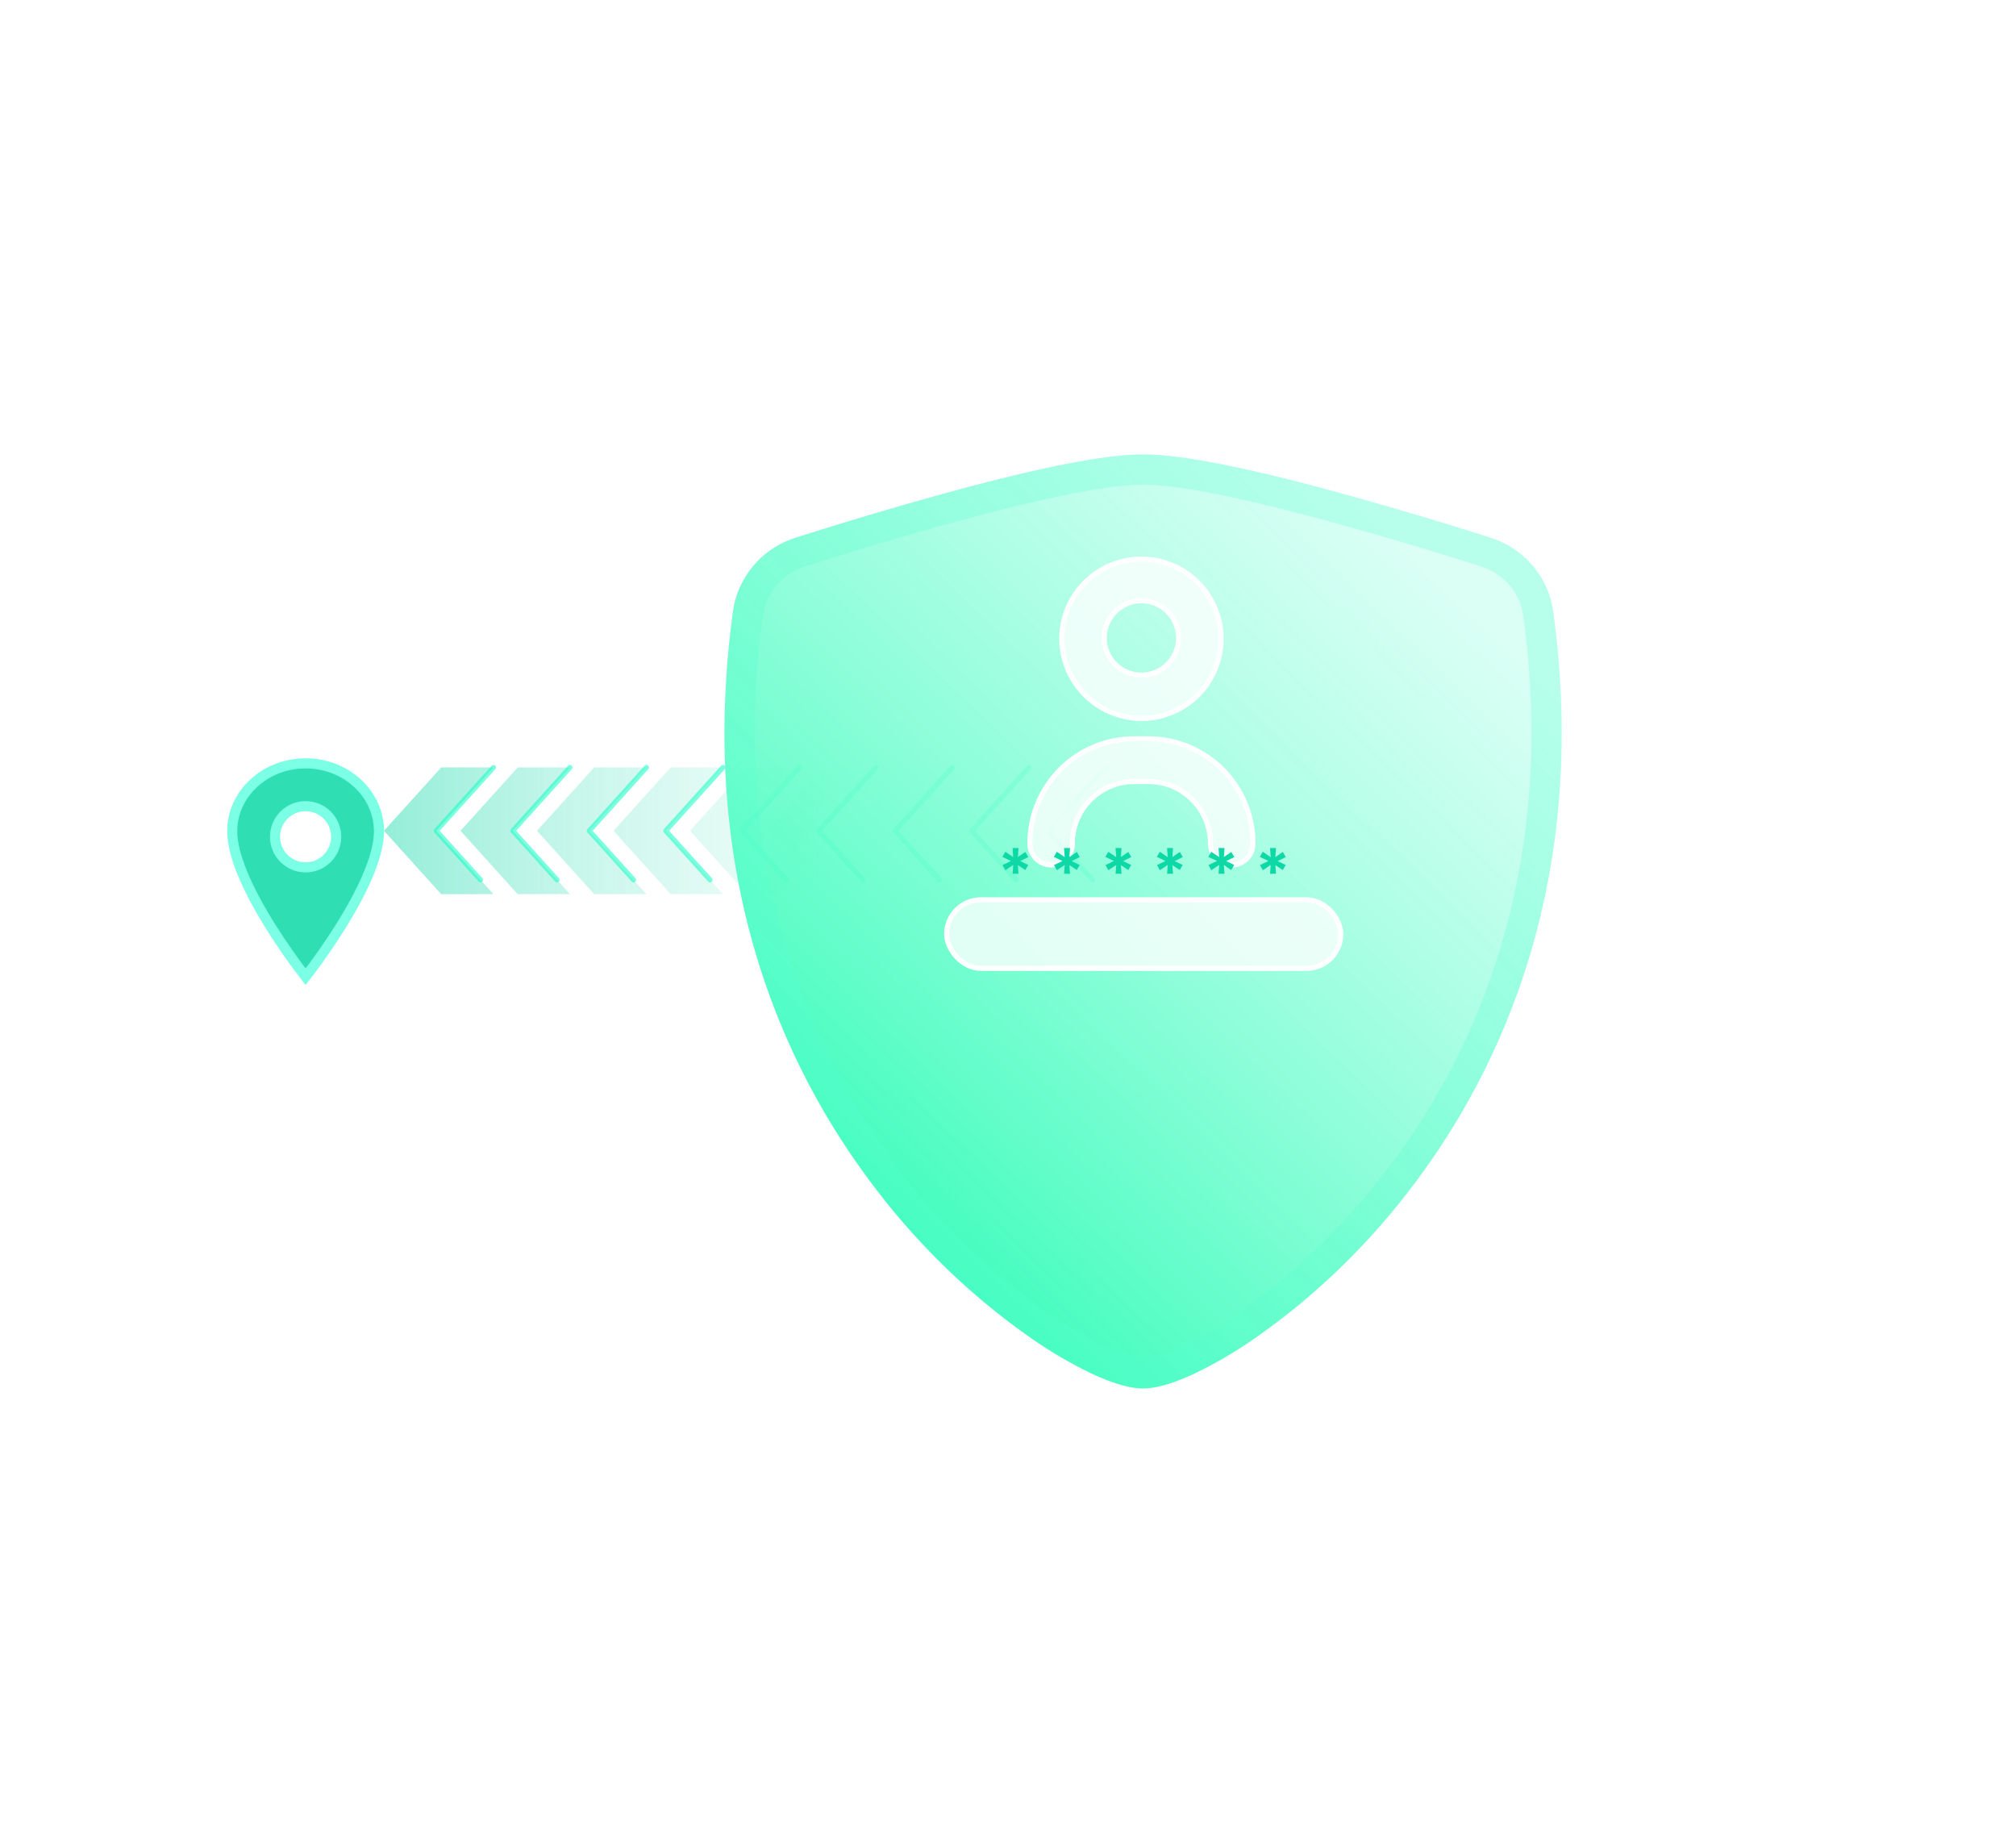 <svg xmlns="http://www.w3.org/2000/svg" xmlns:xlink="http://www.w3.org/1999/xlink" width="399.372" height="364.995" viewBox="0 0 399.372 364.995">
  <defs>
    <linearGradient id="linear-gradient" x1="1" y1="0.5" x2="0.041" y2="0.5" gradientUnits="objectBoundingBox">
      <stop offset="0" stop-color="#30deb4" stop-opacity="0.522"/>
      <stop offset="1" stop-color="#fff" stop-opacity="0"/>
    </linearGradient>
    <filter id="联合_88" x="60.576" y="136.493" width="173.913" height="56.103" filterUnits="userSpaceOnUse">
      <feOffset input="SourceAlpha"/>
      <feGaussianBlur stdDeviation="5" result="blur"/>
      <feFlood/>
      <feComposite operator="in" in2="blur"/>
      <feComposite in="SourceGraphic"/>
    </filter>
    <linearGradient id="linear-gradient-2" x1="0.138" y1="0.935" x2="0.863" y2="0.158" gradientUnits="objectBoundingBox">
      <stop offset="0" stop-color="#25fcb3"/>
      <stop offset="1" stop-color="#cefff2" stop-opacity="0.741"/>
    </linearGradient>
    <filter id="shield-fill" x="53.528" y="0" width="345.844" height="364.995" filterUnits="userSpaceOnUse">
      <feOffset dy="40" input="SourceAlpha"/>
      <feGaussianBlur stdDeviation="30" result="blur-2"/>
      <feFlood flood-color="#00ff90" flood-opacity="0.439"/>
      <feComposite operator="in" in2="blur-2"/>
      <feComposite in="SourceGraphic"/>
    </filter>
    <filter id="联合_173" x="158.528" y="65" width="135.184" height="151.834" filterUnits="userSpaceOnUse">
      <feOffset dy="20" input="SourceAlpha"/>
      <feGaussianBlur stdDeviation="15" result="blur-3"/>
      <feFlood flood-color="#009c7d"/>
      <feComposite operator="in" in2="blur-3"/>
      <feComposite in="SourceGraphic"/>
    </filter>
    <filter id="ios-pin" x="0" y="105.199" width="121.076" height="134.888" filterUnits="userSpaceOnUse">
      <feOffset dy="10" input="SourceAlpha"/>
      <feGaussianBlur stdDeviation="15" result="blur-4"/>
      <feFlood/>
      <feComposite operator="in" in2="blur-4"/>
      <feComposite in="SourceGraphic"/>
    </filter>
    <filter id="矩形_929" x="142.028" y="132.71" width="169.078" height="104.579" filterUnits="userSpaceOnUse">
      <feOffset dy="15" input="SourceAlpha"/>
      <feGaussianBlur stdDeviation="15" result="blur-5"/>
      <feFlood flood-color="#00b78a"/>
      <feComposite operator="in" in2="blur-5"/>
      <feComposite in="SourceGraphic"/>
    </filter>
  </defs>
  <g id="组_6395" data-name="组 6395" transform="translate(-619.472 -2633)">
    <g id="组_576" data-name="组 576" transform="translate(-24.432 117.299)">
      <g transform="matrix(1, 0, 0, 1, 643.9, 2515.7)" filter="url(#联合_88)">
        <path id="联合_88-2" data-name="联合 88" d="M121.227,25.1l11.326-12.551L121.227,0h10.361l11.326,12.551L131.587,25.1Zm-15.155,0L117.4,12.551,106.072,0h10.361l11.326,12.551L116.432,25.1Zm-15.152,0,11.326-12.551L90.92,0h10.361l11.326,12.551L101.281,25.1Zm-15.152,0L87.094,12.551,75.768,0H86.125L97.451,12.551,86.125,25.1Zm-15.155,0L71.939,12.551,60.613,0H70.974L82.3,12.551,70.974,25.1Zm-15.152,0L56.787,12.551,45.461,0H55.82L67.144,12.551,55.82,25.1Zm-15.154,0L41.632,12.551,30.307,0h10.36L51.992,12.551,40.667,25.1Zm-15.153,0L26.48,12.551,15.154,0H25.513L36.841,12.551,25.513,25.1ZM0,25.1,11.326,12.551,0,0H10.361L21.686,12.551,10.361,25.1Z" transform="translate(218.99 177.1) rotate(180)" stroke="rgba(0,255,193,0.51)" stroke-linecap="round" stroke-linejoin="round" stroke-width="1" stroke-dasharray="30 60" fill="url(#linear-gradient)"/>
      </g>
      <g id="组_6389" data-name="组 6389" transform="translate(151)">
        <g transform="matrix(1, 0, 0, 1, 492.9, 2515.7)" filter="url(#shield-fill)">
          <g id="shield-fill-2" data-name="shield-fill" transform="translate(140.66 48.87)" stroke-linecap="round" stroke-linejoin="round" fill-rule="evenodd" fill="url(#linear-gradient-2)">
            <path d="M51.1,7.6c12.865-3.4,26.513-6.473,34.691-6.473s21.827,3.07,34.691,6.473q17.21,4.621,34.187,10.053a17.942,17.942,0,0,1,12.371,14.6c7.065,51.76-9.324,90.118-29.194,115.5a138.018,138.018,0,0,1-29.824,28.366,85.618,85.618,0,0,1-12.421,7.23c-3.333,1.529-6.885,2.774-9.817,2.774s-6.484-1.244-9.817-2.774a85.2,85.2,0,0,1-12.421-7.23,138.031,138.031,0,0,1-29.807-28.366c-19.886-25.379-36.264-63.737-29.2-115.5a17.935,17.935,0,0,1,12.371-14.6Q33.888,12.221,51.1,7.6Z" stroke="none"/>
            <path d="M 85.794 7.125 C 79.527 7.125 68.371 9.236 52.659 13.393 C 41.33 16.435 29.919 19.791 18.718 23.374 C 14.356 24.748 11.124 28.562 10.49 33.065 C 3.256 86.054 21.711 122.667 38.482 144.069 C 46.584 154.497 56.177 163.626 66.996 171.204 C 70.638 173.758 74.522 176.019 78.474 177.893 C 82.696 179.83 84.869 180.12 85.789 180.12 C 86.708 180.12 88.881 179.83 93.033 177.926 C 97.053 176.018 100.939 173.756 104.586 171.201 C 115.408 163.626 125.006 154.497 133.126 144.052 C 149.878 122.656 168.329 86.032 161.1 33.073 C 160.48 28.575 157.243 24.765 152.844 23.366 C 141.67 19.791 130.259 16.436 118.951 13.399 C 103.217 9.236 92.062 7.125 85.794 7.125 M 85.794 1.125 C 93.962 1.125 107.621 4.195 120.486 7.598 C 131.959 10.679 143.358 14.031 154.673 17.651 C 161.184 19.723 166.09 25.336 167.044 32.253 C 174.109 84.014 157.72 122.372 137.85 147.751 C 129.383 158.643 119.33 168.205 108.027 176.116 C 104.096 178.87 99.941 181.289 95.606 183.346 C 92.273 184.876 88.721 186.12 85.789 186.12 C 82.856 186.12 79.304 184.876 75.972 183.346 C 71.635 181.29 67.48 178.872 63.551 176.116 C 52.254 168.203 42.206 158.642 33.744 147.751 C 13.857 122.372 -2.521 84.014 4.545 32.253 C 5.51 25.409 10.323 19.728 16.916 17.651 C 28.231 14.031 39.63 10.679 51.103 7.598 L 51.103 7.598 C 63.968 4.195 77.616 1.125 85.794 1.125 Z" stroke="none" fill="rgba(88,255,210,0.27)"/>
          </g>
        </g>
        <g transform="matrix(1, 0, 0, 1, 492.9, 2515.7)" filter="url(#联合_173)">
          <path id="联合_173-2" data-name="联合 173" d="M35.768,56.6A12.242,12.242,0,0,0,23.607,44.3H20.576A12.242,12.242,0,0,0,8.416,56.6,4.208,4.208,0,1,1,0,56.6,20.7,20.7,0,0,1,20.576,35.822h3.031A20.7,20.7,0,0,1,44.184,56.6a4.208,4.208,0,1,1-8.416,0ZM6.312,15.9a15.78,15.78,0,1,1,15.78,15.9A15.856,15.856,0,0,1,6.312,15.9Zm8.416,0a7.364,7.364,0,1,0,7.364-7.419A7.4,7.4,0,0,0,14.728,15.9Z" transform="translate(204.03 90.5)" fill="rgba(255,255,255,0.78)" stroke="#fff" stroke-width="1"/>
        </g>
      </g>
      <g transform="matrix(1, 0, 0, 1, 643.9, 2515.7)" filter="url(#ios-pin)">
        <g id="ios-pin-2" data-name="ios-pin" transform="translate(37.13 136.82)" fill="#30deb4" stroke-linecap="round" stroke-linejoin="round">
          <path d="M 23.413 46.642 C 22.089 44.926 19.271 41.157 16.481 36.693 C 11.505 28.732 8.875 22.2 8.875 17.802 C 8.875 10.398 15.397 4.375 23.413 4.375 C 31.43 4.375 37.951 10.398 37.951 17.802 C 37.951 22.203 35.318 28.741 30.334 36.711 C 27.546 41.169 24.735 44.929 23.413 46.642 Z M 23.413 12.852 C 20.071 12.852 17.352 15.571 17.352 18.913 C 17.352 22.255 20.071 24.974 23.413 24.974 C 26.755 24.974 29.474 22.255 29.474 18.913 C 29.474 15.571 26.755 12.852 23.413 12.852 Z" stroke="none"/>
          <path d="M 23.413 5.375 C 15.948 5.375 9.875 10.95 9.875 17.802 C 9.875 22.009 12.449 28.352 17.318 36.146 C 19.618 39.828 21.94 43.036 23.413 44.992 C 24.88 43.044 27.19 39.853 29.487 36.18 C 34.37 28.37 36.951 22.015 36.951 17.802 C 36.951 10.95 30.878 5.375 23.413 5.375 M 23.413 25.974 C 19.52 25.974 16.352 22.807 16.352 18.913 C 16.352 15.02 19.52 11.852 23.413 11.852 C 27.307 11.852 30.474 15.02 30.474 18.913 C 30.474 22.807 27.307 25.974 23.413 25.974 M 23.413 3.375 C 31.992 3.375 38.951 9.839 38.951 17.802 C 38.951 29.023 23.413 48.263 23.413 48.263 C 23.413 48.263 7.875 29.025 7.875 17.802 C 7.875 9.839 14.835 3.375 23.413 3.375 Z M 23.413 23.974 C 26.208 23.974 28.474 21.708 28.474 18.913 C 28.474 16.119 26.208 13.852 23.413 13.852 C 20.619 13.852 18.352 16.119 18.352 18.913 C 18.352 21.708 20.619 23.974 23.413 23.974 Z" stroke="none" fill="#7bffe5"/>
        </g>
      </g>
    </g>
    <g id="组_6394" data-name="组 6394" transform="translate(35.117 118.053)">
      <g transform="matrix(1, 0, 0, 1, 584.36, 2514.95)" filter="url(#矩形_929)">
        <rect id="矩形_929-2" data-name="矩形 929" width="78.078" height="13.579" rx="6.789" transform="translate(187.53 163.21)" fill="rgba(255,255,255,0.78)" stroke="#fff" stroke-width="1"/>
      </g>
      <path id="联合_174" data-name="联合 174" d="M53.036,5.1l.126-1.747L51.62,4.392l-.582-1.023,1.669-.8-1.7-.819L51.6.74l1.558,1.055L53.036,0h1.181l-.126,1.779L55.571.771l.582,1.023-1.606.787,1.59.772L55.555,4.36l-1.464-.976L54.217,5.1Zm-10.2,0,.126-1.747L41.418,4.392l-.582-1.023,1.669-.8-1.7-.819L41.4.74l1.558,1.055L42.835,0h1.181L43.89,1.779,45.369.771l.583,1.023-1.606.787,1.59.772L45.354,4.36,43.89,3.384,44.016,5.1Zm-10.2,0,.126-1.747L31.217,4.392l-.582-1.023,1.668-.8-1.7-.819L31.2.74,32.76,1.795,32.634,0h1.181l-.126,1.779L35.168.771l.583,1.023-1.606.787,1.59.772L35.153,4.36l-1.464-.976L33.815,5.1Zm-10.2,0,.126-1.747L21.016,4.392l-.582-1.023,1.669-.8-1.7-.819L21,.74l1.558,1.055L22.433,0h1.181l-.126,1.779L24.967.771l.582,1.023-1.605.787,1.59.772L24.952,4.36l-1.464-.976L23.614,5.1Zm-10.2,0,.126-1.747L10.815,4.392l-.582-1.023,1.669-.8-1.7-.819L10.8.74l1.559,1.055L12.232,0h1.18l-.126,1.779L14.766.771l.582,1.023-1.606.787,1.59.772L14.75,4.36l-1.464-.976L13.412,5.1Zm-10.2,0,.126-1.747L.614,4.392.032,3.369l1.669-.8L0,1.747.6.74,2.157,1.795,2.031,0H3.211L3.085,1.779,4.565.771l.582,1.023-1.605.787,1.59.772L4.549,4.36,3.085,3.384,3.211,5.1Z" transform="translate(782.916 2682.911)" fill="#0fd8a7"/>
    </g>
  </g>
</svg>
